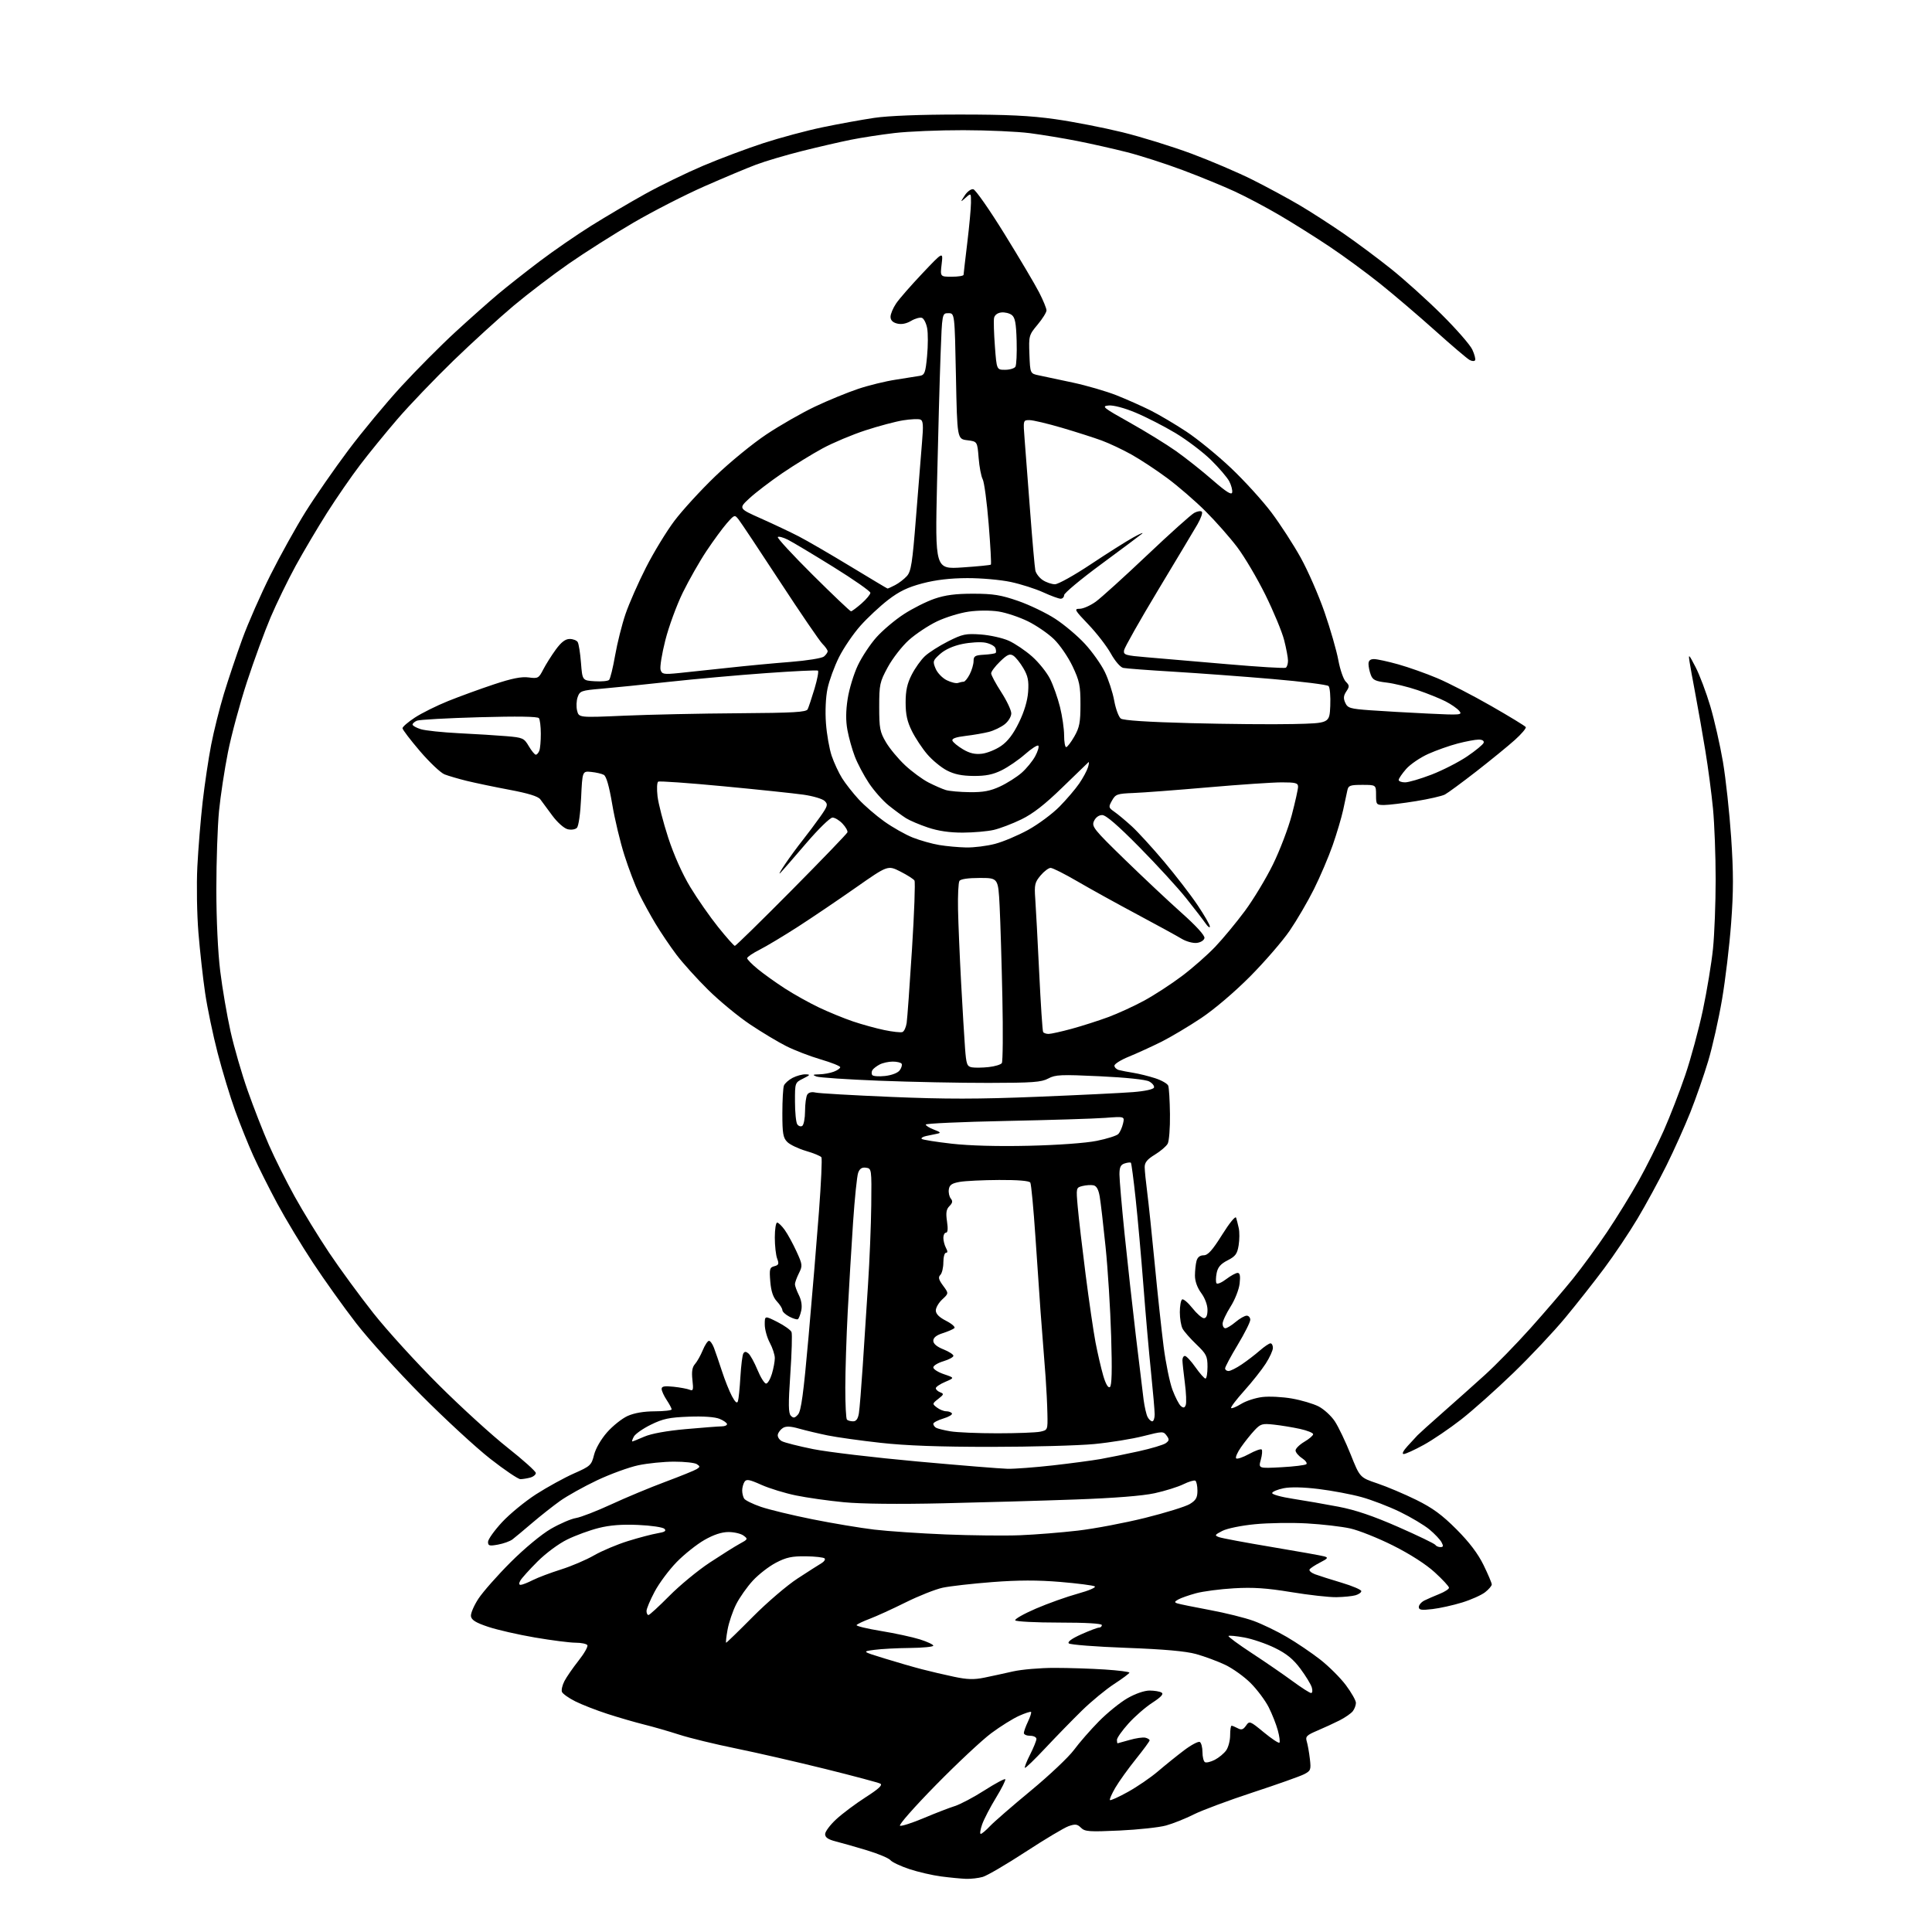 <?xml version="1.0" encoding="UTF-8" standalone="no"?>
<svg 
  version="1.1" 
  xmlns="http://www.w3.org/2000/svg" 
  xmlns:xlink="http://www.w3.org/1999/xlink" 
  xmlns:svg="http://www.w3.org/2000/svg"
  xmlns:rdf="http://www.w3.org/1999/02/22-rdf-syntax-ns#"
  xmlns:cc="http://creativecommons.org/ns#"
  xmlns:dc="http://purl.org/dc/elements/1.1/"
  viewBox="0 0 768 768"
  width="768"
  height="768"
>
<style>svg {background-color: white; }</style>"
<path stroke="none" fill="black" fill-rule="evenodd" d="M384.01,746.87C382.08,746.80 377.65,746.38 374.16,745.92C370.67,745.47 364.96,744.15 361.48,742.99C358.00,741.84 354.61,740.23 353.95,739.44C353.28,738.64 349.09,736.88 344.62,735.53C340.15,734.17 334.59,732.59 332.25,732.00C329.18,731.22 328.00,730.41 328.00,729.09C328.00,728.08 330.00,725.41 332.45,723.15C334.90,720.90 340.15,716.97 344.13,714.42C349.32,711.09 350.96,709.57 349.93,709.02C349.14,708.60 339.27,705.97 328.00,703.17C316.73,700.38 300.75,696.71 292.50,695.03C284.25,693.35 274.12,690.89 270.00,689.55C265.88,688.22 259.57,686.40 256.00,685.52C252.43,684.63 245.90,682.74 241.50,681.31C237.10,679.89 231.34,677.64 228.70,676.32C226.06,675.00 223.67,673.30 223.38,672.55C223.09,671.80 223.54,669.86 224.37,668.26C225.20,666.65 227.73,663.00 229.98,660.14C232.24,657.29 233.82,654.51 233.48,653.97C233.15,653.44 231.05,653.00 228.80,653.00C226.56,653.00 219.30,652.07 212.67,650.94C206.05,649.81 197.67,647.90 194.06,646.69C189.15,645.05 187.43,643.99 187.21,642.48C187.05,641.37 188.40,638.22 190.20,635.48C192.01,632.74 197.76,626.23 202.99,621.00C208.51,615.49 215.22,609.93 218.97,607.75C222.53,605.69 227.03,603.75 228.97,603.44C230.91,603.12 237.22,600.67 243.00,598.00C248.78,595.32 258.45,591.29 264.50,589.04C270.55,586.78 276.18,584.50 277.00,583.97C278.33,583.11 278.33,582.89 277.00,582.02C276.18,581.47 272.12,581.03 268.00,581.03C263.88,581.03 257.44,581.68 253.71,582.47C249.97,583.27 242.60,585.96 237.33,588.45C232.06,590.95 225.45,594.64 222.63,596.65C219.81,598.67 214.80,602.62 211.50,605.44C208.20,608.26 204.70,611.18 203.73,611.92C202.76,612.67 200.17,613.60 197.98,614.00C194.54,614.63 194.00,614.49 194.00,612.92C194.00,611.93 196.50,608.42 199.55,605.12C202.60,601.83 208.72,596.81 213.15,593.96C217.59,591.12 224.33,587.42 228.13,585.73C234.69,582.84 235.11,582.45 236.14,578.35C236.78,575.80 238.92,572.10 241.33,569.36C243.58,566.81 247.24,563.89 249.46,562.88C252.08,561.69 255.88,561.04 260.25,561.02C263.96,561.01 267.00,560.66 266.99,560.25C266.99,559.84 266.09,558.15 265.00,556.50C263.91,554.85 263.01,552.88 263.01,552.12C263.00,551.07 264.14,550.87 267.75,551.25C270.36,551.53 273.24,552.07 274.13,552.44C275.55,553.03 275.70,552.50 275.25,548.54C274.88,545.25 275.17,543.46 276.27,542.23C277.11,541.28 278.50,538.81 279.35,536.75C280.20,534.69 281.32,533.00 281.83,533.00C282.34,533.00 283.23,534.24 283.80,535.75C284.38,537.26 285.80,541.42 286.97,545.00C288.13,548.58 289.93,553.08 290.96,555.00C292.27,557.43 292.99,558.04 293.34,557.00C293.62,556.17 294.06,551.82 294.32,547.31C294.59,542.81 295.11,538.63 295.49,538.02C296.00,537.20 296.53,537.20 297.52,538.02C298.26,538.63 299.88,541.58 301.12,544.57C302.35,547.55 303.89,550.00 304.53,550.00C305.16,550.00 306.20,548.26 306.84,546.13C307.48,544.01 308.00,541.19 308.00,539.87C308.00,538.55 307.10,535.79 306.00,533.74C304.90,531.69 304.00,528.42 304.00,526.49C304.00,522.97 304.00,522.97 309.05,525.52C311.82,526.93 314.34,528.73 314.65,529.53C314.95,530.32 314.74,537.84 314.16,546.24C313.35,558.26 313.39,561.77 314.38,562.78C315.40,563.82 315.94,563.73 317.23,562.28C318.47,560.90 319.41,553.99 321.40,531.50C322.82,515.55 324.68,493.16 325.54,481.74C326.40,470.32 326.85,460.56 326.53,460.05C326.22,459.55 323.48,458.41 320.44,457.53C317.41,456.64 314.04,455.04 312.96,453.96C311.29,452.29 311.00,450.60 311.00,442.58C311.00,437.40 311.28,432.44 311.62,431.54C311.96,430.65 313.52,429.27 315.07,428.46C316.63,427.66 318.94,427.03 320.20,427.06C322.24,427.12 322.13,427.31 319.25,428.75C316.01,430.36 316.00,430.39 316.02,437.93C316.02,442.09 316.42,446.12 316.90,446.88C317.38,447.64 318.28,447.95 318.89,447.57C319.50,447.19 320.01,444.55 320.02,441.69C320.02,438.84 320.43,435.88 320.91,435.11C321.45,434.26 322.69,433.95 324.14,434.30C325.44,434.62 339.01,435.40 354.29,436.04C375.85,436.95 388.85,436.94 412.29,435.99C428.91,435.32 446.06,434.48 450.42,434.13C455.12,433.76 458.50,433.02 458.73,432.32C458.95,431.67 458.08,430.57 456.81,429.89C455.43,429.14 447.55,428.32 437.19,427.83C421.74,427.10 419.54,427.19 416.69,428.73C413.98,430.19 410.44,430.45 393.00,430.47C381.73,430.49 362.15,430.10 349.50,429.60C336.85,429.11 325.60,428.35 324.50,427.92C322.86,427.27 323.08,427.12 325.68,427.06C327.44,427.03 330.02,426.56 331.43,426.02C332.85,425.49 334.00,424.68 334.00,424.23C334.00,423.77 330.51,422.38 326.25,421.13C321.99,419.88 315.80,417.50 312.50,415.83C309.20,414.17 302.71,410.27 298.09,407.17C293.46,404.07 286.01,397.93 281.54,393.52C277.07,389.11 271.38,382.80 268.89,379.50C266.40,376.20 262.65,370.64 260.54,367.14C258.44,363.64 255.49,358.24 253.98,355.13C252.48,352.02 249.88,345.21 248.22,339.99C246.55,334.77 244.36,325.62 243.36,319.66C242.14,312.46 241.02,308.55 240.01,308.01C239.18,307.56 236.93,307.04 235.00,306.85C231.50,306.50 231.50,306.50 231.00,317.20C230.71,323.42 230.01,328.40 229.32,329.08C228.65,329.75 227.06,329.98 225.61,329.62C224.20,329.26 221.53,326.88 219.58,324.24C217.65,321.63 215.50,318.72 214.79,317.76C213.91,316.56 210.02,315.36 202.50,313.95C196.45,312.81 188.80,311.21 185.50,310.40C182.20,309.59 178.24,308.42 176.70,307.82C175.16,307.21 170.78,303.07 166.96,298.61C163.14,294.15 160.01,290.04 160.00,289.48C160.00,288.93 162.22,287.01 164.93,285.24C167.65,283.46 173.61,280.50 178.18,278.66C182.76,276.82 190.93,273.84 196.36,272.04C203.47,269.67 207.30,268.91 210.13,269.29C213.84,269.79 214.16,269.62 215.93,266.16C216.97,264.15 219.21,260.59 220.91,258.25C223.09,255.26 224.74,254.00 226.45,254.00C227.79,254.00 229.22,254.55 229.64,255.23C230.06,255.91 230.65,259.62 230.95,263.48C231.50,270.50 231.50,270.50 236.39,270.81C239.08,270.98 241.66,270.74 242.12,270.28C242.59,269.81 243.67,265.42 244.52,260.52C245.38,255.62 247.24,248.21 248.66,244.05C250.08,239.90 253.73,231.59 256.79,225.59C259.84,219.59 264.93,211.24 268.09,207.04C271.26,202.84 278.54,194.88 284.29,189.35C290.03,183.82 299.19,176.32 304.66,172.68C310.12,169.04 318.84,164.06 324.04,161.60C329.24,159.14 336.93,155.99 341.12,154.59C345.31,153.18 352.06,151.53 356.12,150.92C360.18,150.30 364.47,149.62 365.66,149.40C367.58,149.05 367.91,148.13 368.53,141.52C368.92,137.41 368.93,132.44 368.56,130.47C368.19,128.50 367.26,126.65 366.50,126.36C365.73,126.07 363.79,126.60 362.18,127.55C360.28,128.68 358.34,129.05 356.63,128.62C354.87,128.18 354.00,127.29 354.00,125.93C354.00,124.81 355.01,122.41 356.25,120.59C357.49,118.77 362.19,113.39 366.71,108.62C374.91,99.96 374.91,99.96 374.32,104.98C373.72,110.00 373.72,110.00 378.36,110.00C380.91,110.00 383.01,109.66 383.03,109.25C383.05,108.84 383.71,103.10 384.51,96.50C385.31,89.90 385.97,82.74 385.98,80.60C386.00,76.69 386.00,76.69 383.85,78.60C381.69,80.50 381.69,80.50 383.49,77.70C384.49,76.16 386.01,75.05 386.89,75.22C387.78,75.39 393.37,83.39 399.31,93.01C405.26,102.63 411.45,113.07 413.06,116.22C414.68,119.37 416.00,122.59 416.00,123.38C416.00,124.17 414.41,126.72 412.46,129.05C409.01,133.18 408.93,133.47 409.21,140.89C409.50,148.50 409.50,148.50 413.00,149.22C414.93,149.61 421.00,150.90 426.50,152.09C432.00,153.27 439.78,155.54 443.79,157.12C447.80,158.71 453.87,161.41 457.29,163.11C460.70,164.82 467.14,168.63 471.60,171.57C476.05,174.51 484.05,181.04 489.37,186.08C494.69,191.12 501.93,199.08 505.45,203.77C508.97,208.47 514.20,216.54 517.07,221.72C519.94,226.90 524.19,236.62 526.51,243.32C528.83,250.02 531.30,258.60 532.00,262.39C532.70,266.18 534.04,270.04 534.96,270.96C536.46,272.46 536.49,272.89 535.18,274.86C534.06,276.54 533.96,277.63 534.77,279.38C535.72,281.47 536.70,281.76 544.66,282.34C549.52,282.69 559.80,283.28 567.50,283.65C580.71,284.29 581.42,284.23 580.07,282.59C579.28,281.63 576.81,279.92 574.59,278.79C572.36,277.65 567.39,275.65 563.54,274.34C559.69,273.03 554.13,271.68 551.19,271.33C546.74,270.81 545.68,270.30 544.92,268.29C544.41,266.96 544.00,265.00 544.00,263.93C544.00,262.61 544.69,262.00 546.19,262.00C547.39,262.00 551.72,262.94 555.82,264.09C559.92,265.24 566.90,267.71 571.34,269.59C575.79,271.46 585.41,276.42 592.72,280.61C600.04,284.80 606.24,288.58 606.51,289.02C606.78,289.46 604.82,291.77 602.16,294.16C599.50,296.55 592.63,302.15 586.91,306.61C581.18,311.07 575.53,315.22 574.36,315.84C573.18,316.45 568.00,317.64 562.86,318.47C557.71,319.31 552.04,319.99 550.25,320.00C547.12,320.00 547.00,319.85 547.00,316.00C547.00,312.00 547.00,312.00 541.52,312.00C536.64,312.00 535.99,312.25 535.58,314.25C535.32,315.49 534.58,318.98 533.92,322.00C533.26,325.02 531.39,331.32 529.76,336.00C528.12,340.68 524.77,348.53 522.31,353.46C519.85,358.38 515.51,365.81 512.67,369.96C509.83,374.11 502.77,382.26 497.00,388.09C490.87,394.27 482.75,401.19 477.48,404.71C472.51,408.03 465.31,412.31 461.48,414.22C457.64,416.12 451.91,418.74 448.75,420.03C445.59,421.31 443.00,422.93 443.00,423.62C443.00,424.30 443.79,425.08 444.75,425.35C445.71,425.61 448.30,426.11 450.50,426.46C452.70,426.81 456.60,427.77 459.16,428.60C461.73,429.43 464.08,430.77 464.39,431.58C464.70,432.39 465.01,437.49 465.08,442.91C465.15,448.33 464.74,453.60 464.18,454.63C463.62,455.66 461.32,457.62 459.08,458.99C456.02,460.85 455.01,462.10 455.03,463.99C455.05,465.37 455.50,469.88 456.04,474.00C456.57,478.12 457.92,490.95 459.03,502.50C460.13,514.05 461.73,528.82 462.56,535.33C463.40,541.83 464.98,549.55 466.08,552.49C467.18,555.42 468.68,558.32 469.42,558.93C470.44,559.78 470.91,559.68 471.35,558.52C471.68,557.67 471.52,553.73 471.00,549.74C470.49,545.76 470.05,541.71 470.03,540.75C470.01,539.79 470.46,539.00 471.02,539.00C471.58,539.00 473.47,541.02 475.21,543.50C476.96,545.98 478.75,548.00 479.19,548.00C479.64,548.00 480.00,545.90 480.00,543.33C480.00,539.11 479.57,538.25 475.59,534.43C473.17,532.11 470.69,529.29 470.09,528.17C469.49,527.05 469.00,524.10 469.00,521.62C469.00,519.15 469.41,516.86 469.91,516.55C470.41,516.24 472.25,517.79 474.00,520.00C475.74,522.20 477.81,524.00 478.58,524.00C479.52,524.00 480.00,522.88 480.00,520.69C480.00,518.74 478.98,516.00 477.50,514.00C475.93,511.87 475.01,509.29 475.01,507.06C475.02,505.10 475.30,502.49 475.63,501.25C476.03,499.77 477.00,499.00 478.46,499.00C480.16,499.00 481.89,497.08 485.81,490.83C488.81,486.04 491.12,483.24 491.38,484.08C491.63,484.86 492.10,486.73 492.43,488.23C492.76,489.74 492.74,492.79 492.38,495.03C491.83,498.44 491.12,499.41 488.00,501.00C485.24,502.41 484.10,503.73 483.64,506.05C483.29,507.79 483.26,509.61 483.57,510.11C483.87,510.60 485.60,509.88 487.41,508.50C489.21,507.13 491.27,506.00 491.97,506.00C492.90,506.00 493.12,507.20 492.77,510.25C492.51,512.60 490.89,516.71 489.14,519.45C487.42,522.17 486.00,525.20 486.00,526.20C486.00,527.19 486.50,528.00 487.11,528.00C487.71,528.00 489.55,526.88 491.18,525.50C492.82,524.12 494.79,523.00 495.58,523.00C496.36,523.00 497.00,523.74 497.00,524.64C497.00,525.55 494.75,530.03 492.00,534.60C489.25,539.16 487.00,543.37 487.00,543.95C487.00,544.53 487.61,545.00 488.36,545.00C489.11,545.00 491.47,543.82 493.61,542.37C495.75,540.93 498.98,538.45 500.78,536.87C502.59,535.29 504.50,534.00 505.03,534.00C505.57,534.00 506.00,534.81 506.00,535.80C506.00,536.80 504.72,539.61 503.15,542.05C501.58,544.50 497.73,549.36 494.59,552.86C491.45,556.35 489.11,559.44 489.39,559.72C489.67,560.00 491.46,559.26 493.38,558.08C495.29,556.89 499.09,555.66 501.81,555.34C504.52,555.01 509.80,555.28 513.52,555.93C517.25,556.58 522.03,557.99 524.15,559.07C526.26,560.16 529.18,562.82 530.61,564.99C532.05,567.17 534.88,573.09 536.90,578.14C540.57,587.34 540.57,587.34 547.54,589.69C551.37,590.98 558.33,593.93 563.00,596.23C569.51,599.45 573.25,602.19 579.00,607.96C584.11,613.09 587.54,617.63 589.75,622.16C591.54,625.83 593.00,629.28 593.00,629.84C593.00,630.40 591.81,631.79 590.36,632.93C588.91,634.07 584.81,635.91 581.24,637.01C577.67,638.11 572.33,639.30 569.38,639.64C565.03,640.15 564.00,639.99 564.00,638.81C564.00,638.00 565.01,636.83 566.25,636.21C567.49,635.60 570.19,634.42 572.25,633.60C574.31,632.77 576.00,631.67 576.00,631.15C576.00,630.63 573.45,627.87 570.34,625.03C566.84,621.83 560.55,617.79 553.82,614.41C547.84,611.41 540.15,608.34 536.73,607.58C533.30,606.82 525.55,605.92 519.50,605.58C513.45,605.24 504.17,605.38 498.87,605.90C493.44,606.42 487.78,607.58 485.89,608.56C482.83,610.14 482.72,610.35 484.58,611.04C485.70,611.46 495.14,613.22 505.56,614.96C515.98,616.70 525.37,618.38 526.44,618.69C528.10,619.17 527.84,619.54 524.76,621.12C522.76,622.14 520.88,623.38 520.58,623.87C520.27,624.37 521.26,625.23 522.76,625.80C524.27,626.36 529.02,627.88 533.33,629.16C537.64,630.45 541.16,631.95 541.14,632.50C541.13,633.05 540.08,633.79 538.81,634.15C537.54,634.51 534.15,634.85 531.27,634.90C528.40,634.96 520.30,634.05 513.27,632.89C503.50,631.28 498.15,630.92 490.50,631.37C485.00,631.69 478.20,632.58 475.39,633.35C472.58,634.12 469.43,635.22 468.39,635.81C466.84,636.68 466.77,636.96 468.00,637.37C468.82,637.65 474.60,638.83 480.83,639.99C487.06,641.14 494.94,643.10 498.33,644.34C501.72,645.58 507.65,648.44 511.50,650.70C515.36,652.95 521.31,656.98 524.74,659.65C528.17,662.32 532.78,666.91 534.99,669.85C537.19,672.79 539.00,675.97 539.00,676.91C539.00,677.85 538.44,679.35 537.75,680.24C537.06,681.12 534.70,682.76 532.50,683.88C530.30,684.99 526.31,686.83 523.64,687.96C519.39,689.77 518.86,690.31 519.46,692.26C519.84,693.49 520.39,696.60 520.69,699.16C521.20,703.53 521.05,703.92 518.37,705.30C516.79,706.11 507.62,709.36 498.00,712.52C488.38,715.68 477.80,719.62 474.50,721.28C471.20,722.94 466.25,724.92 463.50,725.67C460.75,726.43 452.41,727.32 444.97,727.67C432.94,728.22 431.24,728.10 429.70,726.55C428.25,725.11 427.44,725.00 424.81,725.92C423.07,726.52 415.39,731.11 407.73,736.11C400.07,741.11 392.39,745.60 390.66,746.10C388.93,746.59 385.94,746.94 384.01,746.87zM389.86,729.00C390.28,729.00 391.95,727.60 393.56,725.89C395.18,724.18 402.48,717.84 409.79,711.80C417.10,705.76 424.80,698.48 426.91,695.63C429.01,692.78 433.47,687.67 436.81,684.28C440.15,680.88 445.27,676.74 448.19,675.06C451.35,673.25 454.92,672.02 457.00,672.02C458.93,672.03 461.07,672.39 461.77,672.84C462.65,673.40 461.53,674.61 458.09,676.85C455.36,678.61 451.08,682.34 448.57,685.14C446.06,687.93 444.00,690.84 444.00,691.61C444.00,692.37 444.11,693.00 444.25,692.99C444.39,692.98 446.52,692.39 449.00,691.67C451.48,690.95 454.29,690.54 455.25,690.75C456.21,690.97 456.99,691.45 456.99,691.82C456.98,692.20 454.51,695.56 451.50,699.30C448.49,703.05 444.84,708.13 443.39,710.60C441.94,713.07 440.97,715.30 441.22,715.56C441.48,715.81 444.72,714.34 448.43,712.28C452.13,710.22 457.49,706.55 460.33,704.12C463.17,701.69 467.84,697.93 470.71,695.76C473.57,693.60 476.38,692.12 476.96,692.47C477.53,692.83 478.00,694.64 478.00,696.50C478.00,698.36 478.44,700.15 478.97,700.48C479.50,700.81 481.28,700.39 482.91,699.55C484.54,698.70 486.58,697.01 487.44,695.78C488.30,694.56 489.00,691.86 489.00,689.78C489.00,687.70 489.25,686.00 489.57,686.00C489.88,686.00 490.98,686.45 492.01,687.00C493.47,687.79 494.19,687.57 495.30,685.98C496.68,684.01 496.86,684.07 502.38,688.62C505.50,691.19 508.29,693.04 508.59,692.74C508.89,692.45 508.61,690.25 507.96,687.87C507.32,685.48 505.68,681.33 504.32,678.64C502.95,675.94 499.72,671.63 497.15,669.05C494.57,666.47 489.99,663.20 486.98,661.77C483.97,660.35 478.80,658.44 475.50,657.52C471.35,656.37 462.78,655.60 447.67,655.04C435.66,654.60 425.40,653.80 424.87,653.27C424.26,652.66 426.05,651.35 429.83,649.66C433.09,648.20 436.26,647.00 436.88,647.00C437.49,647.00 438.00,646.55 438.00,646.00C438.00,645.37 431.69,645.00 421.06,645.00C411.74,645.00 403.87,644.60 403.57,644.11C403.27,643.63 406.96,641.53 411.76,639.46C416.57,637.39 424.07,634.71 428.43,633.51C432.83,632.30 435.83,631.01 435.18,630.61C434.54,630.22 428.36,629.42 421.45,628.84C412.48,628.09 404.75,628.11 394.46,628.90C386.53,629.51 377.67,630.52 374.77,631.13C371.87,631.75 365.23,634.38 360.00,636.98C354.77,639.58 348.35,642.51 345.72,643.50C343.09,644.49 340.74,645.61 340.51,645.99C340.27,646.37 344.64,647.43 350.20,648.34C355.77,649.25 362.73,650.76 365.66,651.68C368.60,652.61 371.00,653.73 371.00,654.18C371.00,654.63 366.84,655.04 361.75,655.09C356.66,655.14 350.29,655.47 347.58,655.84C342.66,656.50 342.66,656.50 351.58,659.25C356.49,660.77 363.20,662.71 366.50,663.56C369.80,664.42 375.53,665.76 379.24,666.54C384.45,667.65 387.17,667.73 391.24,666.90C394.13,666.31 399.29,665.19 402.71,664.41C406.12,663.64 413.54,663.00 419.21,663.01C424.87,663.01 433.89,663.30 439.25,663.66C444.61,664.01 448.98,664.57 448.96,664.90C448.93,665.23 446.22,667.25 442.93,669.39C439.64,671.53 433.90,676.26 430.17,679.89C426.45,683.53 419.90,690.25 415.61,694.82C411.32,699.40 407.63,702.97 407.41,702.74C407.18,702.52 408.12,700.12 409.50,697.42C410.87,694.71 411.99,691.94 412.00,691.25C412.00,690.56 410.88,690.00 409.50,690.00C408.12,690.00 407.00,689.51 407.00,688.90C407.00,688.30 407.73,686.26 408.63,684.37C409.53,682.48 410.08,680.75 409.86,680.52C409.63,680.30 407.48,681.00 405.07,682.08C402.66,683.16 397.72,686.24 394.08,688.94C390.45,691.63 380.52,700.92 372.01,709.59C363.47,718.29 357.09,725.53 357.78,725.76C358.46,725.99 362.73,724.61 367.26,722.69C371.79,720.78 377.30,718.65 379.50,717.96C381.70,717.27 387.01,714.47 391.29,711.73C395.58,708.99 399.32,706.98 399.60,707.27C399.88,707.55 398.23,710.85 395.94,714.60C393.64,718.36 391.16,723.13 390.42,725.21C389.69,727.30 389.43,729.00 389.86,729.00zM521.18,673.00C521.71,673.00 521.83,671.99 521.45,670.75C521.08,669.51 519.03,666.17 516.91,663.32C514.06,659.50 511.41,657.34 506.77,655.07C503.32,653.38 497.87,651.52 494.65,650.93C491.44,650.34 488.60,650.07 488.35,650.32C488.09,650.57 492.30,653.67 497.69,657.20C503.09,660.74 510.36,665.74 513.86,668.32C517.36,670.89 520.65,673.00 521.18,673.00zM288.66,653.00C288.87,653.00 293.65,648.36 299.27,642.69C304.90,637.01 312.92,630.15 317.10,627.44C321.27,624.72 325.55,621.99 326.60,621.37C327.64,620.74 328.18,619.90 327.79,619.49C327.39,619.08 324.02,618.70 320.29,618.65C314.80,618.59 312.53,619.07 308.46,621.20C305.69,622.64 301.55,625.85 299.27,628.32C296.99,630.79 294.01,635.02 292.64,637.72C291.28,640.41 289.74,644.95 289.22,647.81C288.70,650.66 288.45,653.00 288.66,653.00zM257.78,642.00C258.20,642.00 261.91,638.59 266.03,634.43C270.14,630.27 277.37,624.30 282.09,621.18C286.82,618.06 292.21,614.67 294.08,613.66C297.33,611.90 297.39,611.76 295.55,610.41C294.49,609.63 291.79,609.00 289.56,609.01C286.85,609.02 283.67,610.07 280.00,612.17C276.98,613.90 272.02,617.84 269.00,620.93C265.98,624.03 262.04,629.30 260.25,632.67C258.46,636.03 257.00,639.50 257.00,640.39C257.00,641.28 257.35,642.00 257.78,642.00zM206.99,630.00C207.59,630.00 209.75,629.16 211.79,628.12C213.83,627.09 218.88,625.19 223.00,623.89C227.12,622.60 233.04,620.07 236.14,618.28C239.25,616.49 245.32,613.93 249.64,612.59C253.96,611.24 259.25,609.86 261.38,609.50C264.27,609.02 264.97,608.57 264.13,607.73C263.50,607.10 258.81,606.41 253.70,606.19C247.24,605.90 242.45,606.27 237.95,607.41C234.40,608.30 228.80,610.35 225.50,611.97C222.09,613.63 216.97,617.43 213.65,620.75C210.43,623.97 207.37,627.37 206.85,628.30C206.21,629.44 206.26,630.00 206.99,630.00zM572.59,615.00C573.74,615.00 573.84,614.57 573.04,613.08C572.48,612.02 570.32,609.74 568.26,608.02C566.19,606.29 560.90,603.13 556.50,600.99C552.10,598.86 545.20,596.20 541.16,595.10C537.13,593.99 529.48,592.55 524.16,591.90C518.01,591.15 512.94,591.05 510.20,591.61C507.83,592.10 505.81,592.95 505.70,593.50C505.59,594.05 509.32,595.09 514.00,595.80C518.67,596.52 526.83,597.94 532.11,598.95C538.88,600.25 545.91,602.64 555.88,607.02C563.66,610.44 570.27,613.63 570.57,614.12C570.87,614.60 571.78,615.00 572.59,615.00zM405.50,610.28C411.55,610.04 421.90,609.21 428.50,608.44C435.10,607.67 447.12,605.39 455.21,603.38C463.30,601.37 471.29,598.89 472.96,597.88C475.40,596.39 476.00,595.35 476.00,592.57C476.00,590.67 475.62,588.89 475.17,588.60C474.71,588.32 472.57,588.95 470.42,590.01C468.26,591.07 463.12,592.68 459.00,593.58C454.18,594.63 442.91,595.52 427.50,596.07C414.30,596.55 390.68,597.23 375.00,597.58C357.21,597.99 342.34,597.83 335.44,597.16C329.36,596.58 320.81,595.37 316.44,594.47C312.07,593.58 305.87,591.68 302.67,590.25C297.78,588.07 296.69,587.88 295.93,589.08C295.44,589.86 295.03,591.40 295.03,592.50C295.03,593.60 295.38,595.06 295.82,595.73C296.25,596.41 299.24,597.88 302.47,598.99C305.70,600.10 314.90,602.32 322.92,603.93C330.94,605.54 342.00,607.38 347.50,608.04C353.00,608.69 365.82,609.56 376.00,609.97C386.18,610.38 399.45,610.52 405.50,610.28zM206.87,587.99C205.98,587.99 200.58,584.35 194.87,579.88C189.17,575.41 176.85,564.05 167.49,554.63C158.13,545.21 146.47,532.33 141.58,526.00C136.68,519.67 128.97,508.88 124.43,502.00C119.89,495.12 113.51,484.54 110.25,478.49C106.99,472.43 102.68,463.83 100.67,459.38C98.66,454.93 95.42,446.87 93.47,441.48C91.51,436.08 88.39,425.78 86.52,418.59C84.65,411.39 82.42,400.68 81.55,394.78C80.68,388.88 79.48,378.08 78.88,370.78C78.28,363.43 78.09,351.69 78.45,344.50C78.81,337.35 79.76,325.75 80.56,318.71C81.37,311.68 82.89,301.49 83.94,296.07C84.99,290.64 87.27,281.55 88.99,275.85C90.72,270.16 94.02,260.33 96.32,254.01C98.62,247.69 103.67,236.22 107.54,228.51C111.41,220.80 117.66,209.55 121.44,203.50C125.23,197.45 132.86,186.44 138.41,179.03C143.96,171.62 153.49,160.15 159.58,153.53C165.68,146.91 175.35,137.19 181.08,131.93C186.81,126.66 194.43,119.90 198.00,116.90C201.57,113.90 209.00,108.05 214.50,103.89C220.00,99.73 229.22,93.36 235.00,89.75C240.78,86.14 250.44,80.44 256.48,77.09C262.53,73.73 272.88,68.70 279.48,65.90C286.09,63.09 296.90,59.04 303.50,56.89C310.10,54.74 320.68,51.90 327.00,50.59C333.32,49.27 342.55,47.60 347.50,46.86C353.15,46.02 365.80,45.53 381.50,45.53C400.45,45.53 409.65,45.98 419.50,47.38C426.65,48.39 438.62,50.73 446.11,52.56C453.60,54.40 465.97,58.23 473.61,61.07C481.25,63.92 492.23,68.61 498.00,71.51C503.77,74.41 512.10,78.91 516.50,81.51C520.90,84.10 528.77,89.17 534.00,92.77C539.23,96.37 547.77,102.73 552.99,106.91C558.21,111.08 567.25,119.22 573.07,125.00C578.89,130.78 584.38,137.06 585.26,138.96C586.14,140.86 586.64,142.78 586.37,143.21C586.10,143.65 585.11,143.60 584.18,143.09C583.24,142.59 577.08,137.35 570.49,131.43C563.89,125.52 554.05,117.12 548.60,112.76C543.16,108.41 534.16,101.80 528.60,98.09C523.05,94.37 514.09,88.74 508.70,85.58C503.31,82.41 495.21,78.12 490.70,76.05C486.19,73.97 476.93,70.17 470.12,67.62C463.30,65.06 453.32,61.85 447.92,60.48C442.52,59.11 433.67,57.12 428.24,56.05C422.81,54.98 414.35,53.58 409.44,52.94C404.52,52.30 392.62,51.76 383.00,51.75C373.38,51.73 361.05,52.24 355.61,52.88C350.17,53.52 342.30,54.73 338.11,55.58C333.93,56.42 325.24,58.43 318.81,60.04C312.38,61.66 304.18,64.08 300.60,65.43C297.02,66.77 287.76,70.66 280.03,74.06C272.30,77.46 259.62,83.95 251.84,88.49C244.07,93.03 232.49,100.37 226.11,104.81C219.72,109.25 209.83,116.79 204.13,121.57C198.43,126.36 187.67,136.17 180.22,143.38C172.78,150.60 162.81,161.00 158.07,166.50C153.34,172.00 146.62,180.24 143.14,184.82C139.66,189.39 133.74,197.97 129.98,203.89C126.23,209.81 120.62,219.29 117.52,224.95C114.43,230.62 109.95,239.81 107.58,245.38C105.21,250.95 100.98,262.48 98.19,271.00C95.40,279.52 91.99,292.12 90.62,299.00C89.25,305.88 87.65,316.42 87.06,322.42C86.48,328.43 86.00,342.40 86.00,353.45C86.00,365.45 86.62,378.59 87.54,386.03C88.38,392.89 90.23,403.68 91.64,410.00C93.05,416.32 96.12,426.92 98.46,433.55C100.80,440.18 104.59,449.90 106.90,455.15C109.20,460.41 113.80,469.61 117.12,475.60C120.44,481.60 126.61,491.66 130.83,497.97C135.05,504.28 142.95,515.08 148.40,521.97C153.84,528.86 165.54,541.71 174.40,550.53C183.25,559.35 195.56,570.57 201.75,575.45C207.94,580.34 213.00,584.89 213.00,585.55C213.00,586.22 211.99,587.04 210.75,587.37C209.51,587.70 207.77,587.98 206.87,587.99zM400.50,583.87C403.25,583.93 411.35,583.32 418.50,582.52C425.65,581.71 434.20,580.57 437.50,579.99C440.80,579.40 447.61,578.02 452.64,576.91C457.66,575.80 462.51,574.35 463.42,573.68C464.82,572.66 464.87,572.20 463.74,570.66C462.47,568.92 462.13,568.93 454.46,570.88C450.08,572.00 441.32,573.42 435.00,574.03C428.67,574.64 410.23,575.14 394.00,575.15C373.47,575.15 360.09,574.67 350.00,573.54C342.02,572.66 332.57,571.33 329.00,570.60C325.43,569.87 320.34,568.66 317.71,567.92C314.22,566.93 312.45,566.86 311.21,567.64C310.27,568.23 309.36,569.42 309.19,570.29C309.02,571.16 309.75,572.33 310.80,572.89C311.86,573.46 317.47,574.88 323.27,576.05C329.06,577.21 347.69,579.42 364.65,580.96C381.62,582.50 397.75,583.81 400.50,583.87zM509.37,583.25C514.39,582.98 518.86,582.43 519.30,582.03C519.74,581.63 518.95,580.55 517.55,579.63C516.15,578.71 515.00,577.33 515.00,576.58C515.00,575.82 516.58,574.27 518.50,573.13C520.42,572.00 522.00,570.64 522.00,570.12C522.00,569.59 519.64,568.65 516.75,568.01C513.86,567.38 509.21,566.61 506.41,566.31C501.74,565.80 501.09,565.99 498.63,568.63C497.16,570.21 494.77,573.20 493.33,575.27C491.88,577.34 491.01,579.35 491.39,579.73C491.77,580.10 494.07,579.33 496.50,578.00C498.93,576.67 501.20,575.86 501.53,576.20C501.87,576.54 501.72,578.37 501.19,580.27C500.23,583.74 500.23,583.74 509.37,583.25zM557.98,578.00C557.17,578.00 557.81,576.71 559.56,574.80C561.18,573.05 562.95,571.12 563.50,570.53C564.05,569.94 568.55,565.88 573.50,561.52C578.45,557.16 586.00,550.43 590.28,546.55C594.56,542.67 602.70,534.33 608.37,528.00C614.04,521.67 621.66,512.79 625.31,508.26C628.95,503.73 635.07,495.36 638.89,489.66C642.72,483.96 648.33,474.84 651.37,469.40C654.41,463.95 658.92,454.94 661.39,449.37C663.85,443.80 667.70,433.89 669.92,427.35C672.15,420.80 675.30,409.16 676.93,401.47C678.55,393.79 680.36,382.84 680.94,377.14C681.52,371.45 682.00,359.04 682.00,349.57C682.00,340.10 681.52,327.43 680.94,321.42C680.36,315.42 679.00,305.10 677.91,298.50C676.83,291.90 675.09,282.00 674.05,276.50C673.01,271.00 671.92,264.93 671.62,263.00C671.12,259.80 671.32,259.99 673.99,265.13C675.60,268.22 678.24,275.24 679.87,280.71C681.49,286.19 683.75,296.13 684.89,302.80C686.02,309.47 687.49,323.00 688.16,332.87C689.10,346.90 689.10,354.33 688.15,366.99C687.49,375.89 685.86,389.54 684.53,397.33C683.20,405.13 680.73,416.12 679.04,421.76C677.35,427.41 674.15,436.60 671.93,442.18C669.70,447.77 665.42,457.29 662.42,463.34C659.41,469.39 654.25,478.88 650.94,484.42C647.64,489.96 641.68,498.85 637.71,504.16C633.75,509.48 626.77,518.33 622.21,523.83C617.65,529.33 608.36,539.22 601.55,545.79C594.75,552.37 585.43,560.68 580.84,564.26C576.25,567.84 569.54,572.40 565.92,574.38C562.30,576.37 558.72,578.00 557.98,578.00zM251.34,573.00C251.56,573.00 253.72,572.14 256.12,571.09C258.87,569.89 265.02,568.77 272.67,568.09C279.37,567.49 285.78,567.00 286.92,567.00C288.06,567.00 289.00,566.60 289.00,566.12C289.00,565.64 287.67,564.69 286.06,564.02C284.21,563.26 279.64,562.93 273.81,563.15C266.05,563.44 263.54,563.97 258.74,566.33C255.58,567.88 252.53,570.02 251.96,571.08C251.39,572.13 251.11,573.00 251.34,573.00zM396.50,569.76C404.20,569.76 411.85,569.47 413.50,569.12C416.48,568.48 416.50,568.43 416.36,561.99C416.29,558.42 415.97,551.90 415.65,547.50C415.33,543.10 414.88,537.25 414.65,534.50C414.42,531.75 413.95,525.67 413.61,521.00C413.27,516.33 412.37,503.20 411.61,491.84C410.85,480.48 409.93,470.70 409.56,470.09C409.13,469.40 404.63,469.02 397.19,469.06C390.76,469.09 383.70,469.43 381.50,469.82C378.35,470.38 377.43,471.02 377.17,472.82C376.99,474.08 377.35,475.71 377.96,476.45C378.79,477.46 378.66,478.20 377.43,479.43C376.16,480.70 375.94,482.08 376.45,485.54C376.89,488.44 376.75,490.00 376.06,490.00C375.48,490.00 375.00,490.93 375.00,492.07C375.00,493.20 375.47,495.00 376.04,496.07C376.75,497.40 376.75,498.00 376.04,498.00C375.47,498.00 375.00,499.71 375.00,501.80C375.00,503.89 374.46,506.14 373.81,506.79C372.88,507.72 373.13,508.68 374.88,511.06C377.15,514.13 377.15,514.13 374.58,516.52C373.16,517.83 372.00,519.82 372.00,520.93C372.00,522.30 373.34,523.64 376.12,525.06C378.38,526.22 379.85,527.52 379.37,527.96C378.89,528.40 376.81,529.30 374.75,529.96C372.24,530.76 371.00,531.75 371.00,532.97C371.00,534.15 372.39,535.34 375.00,536.38C377.20,537.26 379.00,538.42 379.00,538.95C379.00,539.48 377.20,540.46 375.00,541.12C372.80,541.78 371.00,542.88 371.00,543.57C371.00,544.27 372.91,545.48 375.25,546.27C379.50,547.71 379.50,547.71 375.75,549.31C373.69,550.18 372.00,551.32 372.00,551.84C372.00,552.36 372.78,553.09 373.74,553.46C375.30,554.05 375.21,554.34 372.99,556.07C370.55,557.98 370.54,558.06 372.44,559.51C373.51,560.33 375.17,561.00 376.13,561.00C377.09,561.00 378.12,561.38 378.41,561.85C378.70,562.32 377.15,563.24 374.97,563.89C372.79,564.55 371.00,565.49 371.00,565.98C371.00,566.48 371.47,567.17 372.05,567.53C372.63,567.89 375.22,568.54 377.80,568.97C380.39,569.41 388.80,569.76 396.50,569.76zM339.12,565.00C340.37,565.00 341.07,564.01 341.43,561.75C341.71,559.96 342.39,551.52 342.95,543.00C343.50,534.48 344.45,519.85 345.06,510.50C345.67,501.15 346.25,486.98 346.34,479.00C346.50,464.67 346.47,464.50 344.25,464.18C342.65,463.95 341.75,464.53 341.14,466.18C340.66,467.46 339.75,476.38 339.10,486.00C338.46,495.62 337.50,511.60 336.98,521.50C336.46,531.40 336.03,544.94 336.02,551.58C336.01,558.23 336.30,563.97 336.67,564.33C337.03,564.70 338.14,565.00 339.12,565.00zM458.04,565.00C458.57,565.00 459.00,563.76 459.00,562.25C459.00,560.74 458.34,553.20 457.55,545.50C456.75,537.80 455.38,522.27 454.52,511.00C453.65,499.73 452.27,484.23 451.44,476.56C450.62,468.89 449.77,462.44 449.55,462.22C449.33,462.00 448.22,462.11 447.08,462.48C445.47,462.99 445.00,463.97 445.00,466.85C445.00,468.89 445.92,479.55 447.04,490.53C448.17,501.51 450.18,519.73 451.52,531.00C452.86,542.27 454.25,553.75 454.61,556.50C454.98,559.25 455.68,562.29 456.17,563.25C456.67,564.21 457.50,565.00 458.04,565.00zM441.18,551.39C441.97,550.90 442.12,544.95 441.70,531.10C441.38,520.32 440.38,504.36 439.48,495.63C438.59,486.90 437.54,477.90 437.15,475.64C436.67,472.81 435.88,471.41 434.64,471.17C433.65,470.98 431.69,471.11 430.29,471.46C427.75,472.10 427.74,472.15 428.42,479.80C428.79,484.04 430.20,496.12 431.55,506.66C432.90,517.19 434.67,529.33 435.49,533.64C436.32,537.94 437.69,543.85 438.53,546.76C439.51,550.13 440.48,551.82 441.18,551.39zM317.17,524.40C316.80,524.63 315.26,524.17 313.75,523.37C312.24,522.58 311.00,521.42 311.00,520.78C311.00,520.15 310.02,518.59 308.83,517.32C307.32,515.71 306.53,513.33 306.20,509.45C305.79,504.46 305.96,503.82 307.81,503.34C309.55,502.89 309.73,502.41 308.94,500.33C308.42,498.98 308.00,495.20 308.00,491.93C308.00,488.67 308.42,486.00 308.93,486.00C309.44,486.00 310.81,487.33 311.96,488.95C313.12,490.57 315.21,494.40 316.61,497.45C319.02,502.71 319.07,503.16 317.57,506.15C316.71,507.89 316.00,509.84 316.00,510.50C316.00,511.16 316.71,513.12 317.58,514.86C318.58,516.87 318.92,519.10 318.50,521.00C318.14,522.64 317.54,524.17 317.17,524.40zM409.00,455.46C420.39,455.20 431.60,454.39 435.95,453.51C440.05,452.69 443.93,451.46 444.58,450.76C445.22,450.07 446.05,448.21 446.42,446.64C447.09,443.78 447.09,443.78 439.30,444.37C435.01,444.70 417.21,445.25 399.75,445.60C382.29,445.96 368.00,446.60 368.00,447.03C368.00,447.45 369.46,448.36 371.25,449.04C373.93,450.06 374.15,450.35 372.50,450.68C371.40,450.90 369.43,451.31 368.13,451.59C366.83,451.87 366.05,452.38 366.39,452.73C366.74,453.07 372.08,453.93 378.26,454.63C385.38,455.44 396.65,455.75 409.00,455.46zM351.82,427.72C354.53,427.41 356.90,426.50 357.66,425.45C358.36,424.49 358.70,423.32 358.41,422.85C358.12,422.38 356.53,422.00 354.88,422.00C353.22,422.00 350.89,422.52 349.68,423.15C348.48,423.78 347.19,424.77 346.82,425.35C346.44,425.93 346.39,426.82 346.70,427.32C347.01,427.82 349.31,428.00 351.82,427.72zM393.00,424.18C395.48,423.91 397.83,423.20 398.24,422.60C398.65,421.99 398.75,410.25 398.46,396.50C398.17,382.75 397.68,366.44 397.37,360.25C396.80,349.00 396.80,349.00 389.46,349.00C384.82,349.00 381.84,349.44 381.38,350.20C380.97,350.86 380.72,355.92 380.83,361.45C380.94,366.98 381.49,380.05 382.05,390.50C382.62,400.95 383.32,412.74 383.62,416.69C384.10,423.07 384.40,423.93 386.33,424.28C387.52,424.49 390.52,424.45 393.00,424.18zM358.72,410.26C359.40,410.01 360.15,408.39 360.41,406.65C360.67,404.92 361.62,391.71 362.53,377.30C363.44,362.89 363.88,350.62 363.52,350.03C363.16,349.44 360.62,347.83 357.89,346.44C352.92,343.93 352.92,343.93 340.21,352.83C333.22,357.73 322.89,364.72 317.26,368.35C311.62,371.98 304.76,376.10 302.01,377.50C299.25,378.89 297.00,380.42 297.00,380.90C297.00,381.37 298.91,383.33 301.25,385.24C303.59,387.16 308.43,390.62 312.00,392.93C315.57,395.24 321.68,398.65 325.57,400.50C329.47,402.35 335.54,404.84 339.07,406.03C342.61,407.23 348.20,408.77 351.50,409.46C354.80,410.15 358.05,410.51 358.72,410.26zM416.83,411.00C417.77,411.00 421.91,410.08 426.02,408.96C430.13,407.84 436.65,405.75 440.50,404.33C444.35,402.91 450.82,399.94 454.87,397.74C458.92,395.53 465.67,391.14 469.87,387.97C474.07,384.81 480.01,379.58 483.07,376.36C486.14,373.14 491.43,366.74 494.84,362.15C498.24,357.56 503.27,349.23 506.01,343.65C508.75,338.07 512.12,329.23 513.50,324.00C514.87,318.77 516.00,313.71 516.00,312.75C516.00,311.26 515.03,311.00 509.53,311.00C505.98,311.00 492.81,311.89 480.28,312.98C467.75,314.07 454.37,315.09 450.53,315.23C444.11,315.48 443.45,315.71 442.04,318.23C440.58,320.83 440.63,321.05 443.00,322.71C444.38,323.66 447.48,326.26 449.91,328.47C452.33,330.69 458.10,337.00 462.73,342.50C467.36,348.00 473.37,355.80 476.07,359.83C478.78,363.87 480.98,367.69 480.95,368.33C480.92,368.98 480.13,368.39 479.20,367.02C478.26,365.66 474.80,361.17 471.50,357.03C468.20,352.89 459.84,343.77 452.92,336.76C444.41,328.13 439.63,324.00 438.15,324.00C436.81,324.00 435.54,324.93 434.88,326.37C433.88,328.56 434.75,329.65 447.15,341.71C454.49,348.85 464.68,358.42 469.80,362.98C475.52,368.08 478.98,371.89 478.79,372.89C478.61,373.80 477.29,374.64 475.72,374.82C474.20,374.99 471.50,374.25 469.73,373.18C467.95,372.10 459.98,367.73 452.00,363.47C444.02,359.22 433.36,353.32 428.31,350.37C423.25,347.42 418.45,345.00 417.64,345.00C416.84,345.00 415.03,346.36 413.63,348.03C411.35,350.74 411.13,351.72 411.53,357.28C411.78,360.70 412.48,373.85 413.09,386.50C413.70,399.15 414.40,409.84 414.66,410.25C414.91,410.66 415.89,411.00 416.83,411.00zM292.12,376.00C292.48,376.00 302.61,366.07 314.64,353.94C326.66,341.81 336.66,331.43 336.86,330.87C337.05,330.31 336.19,328.76 334.93,327.43C333.68,326.09 331.88,325.00 330.93,325.00C329.98,325.00 325.26,329.61 320.44,335.25C315.62,340.89 311.01,346.18 310.19,347.00C309.37,347.82 310.22,346.25 312.09,343.50C313.95,340.75 317.09,336.48 319.06,334.00C321.02,331.52 324.15,327.35 326.01,324.72C329.03,320.43 329.22,319.79 327.84,318.42C327.00,317.57 323.20,316.44 319.41,315.90C315.61,315.36 301.26,313.85 287.51,312.55C273.77,311.24 262.13,310.42 261.64,310.72C261.15,311.02 261.04,313.65 261.38,316.55C261.72,319.45 263.63,326.85 265.62,332.98C267.86,339.84 271.22,347.38 274.38,352.60C277.19,357.26 282.19,364.43 285.49,368.54C288.78,372.64 291.77,376.00 292.12,376.00zM384.04,336.88C387.09,336.95 392.24,336.31 395.49,335.46C398.74,334.62 404.69,332.10 408.73,329.88C412.76,327.65 418.35,323.50 421.15,320.66C423.95,317.82 427.47,313.70 428.98,311.50C430.49,309.30 432.07,306.38 432.49,305.00C432.91,303.62 432.99,302.73 432.67,303.00C432.35,303.27 427.69,307.79 422.30,313.03C415.34,319.80 410.62,323.48 406.00,325.72C402.43,327.46 397.48,329.34 395.00,329.91C392.52,330.48 387.00,330.96 382.72,330.98C377.47,330.99 372.96,330.33 368.86,328.95C365.52,327.83 361.60,326.16 360.14,325.24C358.69,324.32 355.60,322.05 353.29,320.20C350.97,318.34 347.41,314.32 345.38,311.26C343.35,308.20 340.83,303.43 339.78,300.65C338.72,297.88 337.41,293.19 336.87,290.23C336.18,286.53 336.21,282.63 336.97,277.74C337.58,273.83 339.41,267.83 341.04,264.42C342.67,261.01 346.01,255.98 348.47,253.25C350.93,250.51 355.78,246.42 359.26,244.16C362.74,241.89 368.22,239.13 371.45,238.02C375.76,236.54 379.86,236.00 386.91,236.01C394.87,236.02 397.90,236.52 404.76,238.90C409.30,240.48 415.94,243.68 419.51,246.01C423.08,248.33 428.37,252.79 431.25,255.92C434.14,259.04 437.69,264.05 439.16,267.05C440.62,270.05 442.31,275.20 442.91,278.50C443.51,281.80 444.70,285.01 445.54,285.64C446.54,286.38 456.30,287.02 473.29,287.46C487.70,287.84 506.02,288.00 514.00,287.82C528.50,287.50 528.50,287.50 528.80,280.60C528.96,276.80 528.66,273.26 528.12,272.72C527.58,272.18 517.56,270.92 505.85,269.92C494.14,268.91 476.44,267.61 466.53,267.01C456.61,266.42 447.60,265.74 446.50,265.50C445.36,265.25 443.24,262.79 441.57,259.78C439.96,256.88 435.95,251.69 432.66,248.25C427.16,242.50 426.88,242.00 429.19,242.00C430.57,242.00 433.45,240.72 435.60,239.17C437.74,237.61 446.92,229.30 455.98,220.71C465.04,212.12 473.48,204.55 474.73,203.88C475.98,203.21 477.33,203.00 477.75,203.41C478.16,203.82 477.37,206.09 476.00,208.45C474.62,210.82 467.57,222.59 460.33,234.62C453.08,246.66 447.01,257.40 446.83,258.50C446.53,260.34 447.27,260.56 456.00,261.29C461.23,261.72 475.57,262.95 487.87,264.02C500.17,265.09 510.63,265.73 511.12,265.43C511.60,265.13 512.00,263.88 512.00,262.65C512.00,261.42 511.31,257.74 510.47,254.46C509.64,251.18 506.28,243.10 503.03,236.50C499.77,229.90 494.72,221.35 491.81,217.50C488.90,213.65 483.21,207.20 479.16,203.17C475.12,199.14 468.30,193.25 464.02,190.08C459.74,186.90 453.35,182.69 449.81,180.71C446.27,178.73 440.93,176.21 437.94,175.11C434.95,174.01 427.83,171.73 422.12,170.05C416.41,168.37 410.61,167.00 409.22,167.00C406.70,167.00 406.70,167.00 407.31,174.75C407.65,179.01 408.64,191.95 409.51,203.50C410.38,215.05 411.31,225.51 411.56,226.74C411.82,227.97 413.16,229.71 414.53,230.61C415.91,231.51 418.08,232.25 419.36,232.25C420.64,232.25 427.04,228.68 433.59,224.32C440.14,219.96 447.75,215.15 450.50,213.63C453.25,212.12 454.80,211.46 453.94,212.19C453.07,212.91 445.76,218.37 437.69,224.32C429.61,230.27 423.00,235.79 423.00,236.57C423.00,237.36 422.38,238.00 421.62,238.00C420.86,238.00 417.75,236.86 414.70,235.46C411.65,234.07 405.86,232.21 401.83,231.35C397.80,230.48 390.00,229.79 384.50,229.81C377.74,229.83 371.98,230.51 366.72,231.89C360.86,233.43 357.47,235.06 353.05,238.46C349.82,240.95 344.86,245.57 342.04,248.74C339.21,251.91 335.38,257.53 333.52,261.24C331.67,264.94 329.61,270.57 328.95,273.74C328.23,277.15 327.98,282.76 328.33,287.50C328.65,291.90 329.68,297.75 330.62,300.50C331.56,303.25 333.42,307.24 334.75,309.36C336.08,311.49 339.04,315.25 341.32,317.73C343.60,320.21 348.19,324.17 351.51,326.54C354.83,328.91 359.94,331.79 362.86,332.95C365.79,334.10 370.50,335.43 373.34,335.90C376.18,336.38 380.99,336.82 384.04,336.88zM385.50,314.90C390.87,314.96 393.68,314.43 397.57,312.62C400.35,311.32 404.20,308.88 406.12,307.20C408.04,305.51 410.47,302.54 411.51,300.61C412.56,298.67 413.11,296.78 412.75,296.42C412.39,296.05 410.00,297.59 407.46,299.83C404.91,302.07 400.73,304.94 398.16,306.20C394.70,307.91 391.83,308.49 387.00,308.45C382.34,308.42 379.33,307.79 376.36,306.24C374.08,305.05 370.59,302.17 368.61,299.85C366.62,297.54 363.87,293.38 362.50,290.62C360.62,286.86 360.00,284.02 360.00,279.27C360.00,274.55 360.61,271.73 362.41,268.22C363.73,265.62 366.09,262.30 367.66,260.84C369.22,259.37 373.37,256.73 376.87,254.96C382.62,252.06 383.89,251.79 389.89,252.22C393.54,252.49 398.55,253.60 401.02,254.71C403.48,255.82 407.66,258.64 410.30,260.99C412.94,263.33 416.14,267.33 417.42,269.88C418.70,272.42 420.47,277.45 421.37,281.06C422.27,284.67 423.00,289.74 423.00,292.31C423.00,294.89 423.37,297.00 423.82,297.00C424.26,297.00 425.73,295.09 427.07,292.75C429.12,289.16 429.50,287.17 429.50,280.00C429.50,272.54 429.12,270.69 426.35,264.84C424.61,261.18 421.30,256.34 418.98,254.10C416.67,251.85 412.00,248.65 408.62,246.98C405.23,245.32 400.00,243.56 396.98,243.09C393.82,242.59 388.80,242.60 385.11,243.13C381.60,243.62 375.91,245.37 372.47,247.01C369.03,248.66 364.00,252.00 361.28,254.44C358.57,256.88 354.81,261.72 352.92,265.19C349.71,271.11 349.50,272.08 349.50,281.00C349.50,289.49 349.78,290.98 352.17,295.03C353.63,297.53 357.06,301.65 359.77,304.19C362.49,306.73 366.69,309.82 369.11,311.06C371.52,312.29 374.62,313.65 376.00,314.06C377.38,314.48 381.65,314.86 385.50,314.90zM558.53,311.00C559.93,311.00 564.67,309.61 569.08,307.91C573.48,306.21 579.86,302.95 583.24,300.66C586.62,298.37 589.57,295.94 589.78,295.25C590.01,294.49 589.23,294.00 587.79,294.00C586.49,294.00 582.75,294.70 579.48,295.55C576.21,296.40 570.93,298.27 567.74,299.70C564.55,301.13 560.61,303.82 558.97,305.68C557.34,307.55 556.00,309.50 556.00,310.03C556.00,310.57 557.14,311.00 558.53,311.00zM212.99,300.00C213.43,300.00 214.06,299.29 214.39,298.42C214.73,297.55 214.99,294.51 214.98,291.67C214.98,288.83 214.64,286.04 214.23,285.48C213.75,284.81 205.66,284.69 190.50,285.11C177.85,285.46 166.71,286.08 165.75,286.48C164.79,286.88 164.00,287.58 164.00,288.03C164.00,288.48 165.46,289.30 167.25,289.86C169.04,290.42 175.90,291.14 182.50,291.47C189.10,291.79 197.58,292.32 201.35,292.64C207.83,293.19 208.31,293.41 210.20,296.61C211.30,298.48 212.55,300.00 212.99,300.00zM390.32,299.62C392.43,299.37 395.87,297.97 397.98,296.51C400.62,294.68 402.83,291.78 405.06,287.18C407.16,282.88 408.45,278.54 408.70,275.00C409.01,270.61 408.62,268.71 406.79,265.60C405.53,263.45 403.73,261.21 402.78,260.62C401.39,259.75 400.39,260.20 397.53,262.97C395.59,264.85 394.00,266.96 394.00,267.66C394.00,268.36 395.80,271.72 398.00,275.12C400.20,278.53 402.00,282.33 402.00,283.58C402.00,284.85 400.83,286.77 399.37,287.92C397.92,289.06 395.11,290.41 393.12,290.93C391.13,291.44 386.94,292.17 383.82,292.54C379.96,293.00 378.29,293.60 378.61,294.43C378.87,295.10 380.75,296.65 382.79,297.86C385.46,299.45 387.57,299.94 390.32,299.62zM248.31,284.49C258.31,284.06 278.62,283.62 293.44,283.53C315.65,283.38 320.50,283.10 321.07,281.93C321.45,281.14 322.67,277.46 323.79,273.75C324.90,270.04 325.51,266.81 325.13,266.58C324.75,266.34 315.45,266.79 304.47,267.58C293.49,268.36 276.18,269.92 266.00,271.03C255.82,272.15 243.69,273.39 239.02,273.78C231.07,274.46 230.49,274.66 229.63,277.11C229.12,278.54 229.03,280.97 229.41,282.50C230.11,285.29 230.11,285.29 248.31,284.49zM380.83,271.48C381.56,271.22 382.57,271.00 383.06,271.00C383.55,271.00 384.64,269.67 385.47,268.05C386.31,266.43 387.00,264.06 387.01,262.80C387.01,260.81 387.57,260.47 391.16,260.26C393.44,260.13 395.52,259.81 395.78,259.55C396.04,259.30 395.99,258.42 395.68,257.60C395.36,256.78 393.55,255.82 391.65,255.46C389.76,255.11 385.65,255.35 382.52,256.00C378.93,256.74 375.69,258.20 373.74,259.94C370.82,262.55 370.71,262.90 371.91,265.77C372.60,267.46 374.60,269.54 376.34,270.40C378.08,271.26 380.10,271.75 380.83,271.48zM269.85,267.55C273.51,267.19 282.35,266.24 289.50,265.46C296.65,264.67 307.80,263.62 314.28,263.12C320.75,262.61 326.72,261.65 327.53,260.98C328.34,260.31 329.00,259.36 329.00,258.88C329.00,258.39 328.06,257.06 326.92,255.92C325.78,254.78 318.17,243.64 310.02,231.17C301.86,218.70 294.48,207.60 293.60,206.50C292.04,204.53 291.96,204.56 288.93,208.00C287.24,209.93 283.61,214.88 280.86,219.00C278.11,223.12 273.87,230.58 271.42,235.57C268.98,240.56 265.85,249.08 264.48,254.50C263.10,259.92 262.25,265.22 262.59,266.28C263.14,268.03 263.84,268.15 269.85,267.55zM338.28,243.00C338.64,243.00 340.52,241.60 342.47,239.90C344.41,238.19 345.99,236.28 345.99,235.65C345.98,235.02 339.34,230.38 331.24,225.35C323.13,220.32 315.00,215.45 313.16,214.53C311.32,213.61 309.53,213.14 309.19,213.48C308.84,213.83 315.10,220.61 323.10,228.56C331.09,236.50 337.93,243.00 338.28,243.00zM352.80,233.95C352.96,233.98 354.32,233.37 355.80,232.60C357.29,231.83 359.39,230.22 360.48,229.02C362.18,227.14 362.68,223.92 364.12,205.67C365.03,194.03 366.11,180.63 366.51,175.90C367.11,168.94 366.98,167.21 365.84,166.77C365.07,166.47 362.00,166.61 359.03,167.08C356.06,167.55 349.32,169.34 344.06,171.06C338.80,172.77 331.12,176.00 327.00,178.23C322.88,180.46 315.65,184.91 310.94,188.12C306.23,191.34 300.38,195.80 297.96,198.04C293.54,202.12 293.54,202.12 302.52,206.12C307.46,208.32 314.20,211.51 317.50,213.21C320.80,214.91 330.02,220.27 338.00,225.11C345.98,229.95 352.63,233.93 352.80,233.95zM382.61,225.56C388.60,225.16 393.68,224.66 393.89,224.44C394.11,224.22 393.71,216.95 393.01,208.27C392.31,199.60 391.24,191.60 390.63,190.50C390.03,189.40 389.30,185.57 389.02,182.00C388.50,175.50 388.50,175.50 384.50,175.00C380.50,174.50 380.50,174.50 380.00,149.50C379.50,124.50 379.50,124.50 377.00,124.50C374.50,124.50 374.50,124.50 373.89,141.00C373.55,150.07 372.92,172.98 372.49,191.90C371.71,226.29 371.71,226.29 382.61,225.56zM489.81,195.74C489.98,194.86 489.45,192.87 488.64,191.32C487.82,189.77 484.53,185.93 481.33,182.79C478.12,179.66 471.78,174.86 467.24,172.13C462.69,169.41 455.57,165.76 451.42,164.03C446.89,162.14 442.59,161.01 440.68,161.19C437.77,161.47 438.48,162.05 449.00,167.93C455.32,171.47 463.65,176.60 467.50,179.32C471.35,182.05 477.88,187.22 482.00,190.82C487.47,195.58 489.58,196.91 489.81,195.74zM399.53,147.00C401.38,147.00 403.22,146.45 403.64,145.78C404.05,145.11 404.27,140.50 404.13,135.53C403.93,128.45 403.51,126.22 402.19,125.21C401.26,124.50 399.38,124.05 398.01,124.21C396.49,124.39 395.38,125.25 395.15,126.42C394.95,127.48 395.10,132.54 395.49,137.67C396.19,147.00 396.19,147.00 399.53,147.00z" />

</svg>
